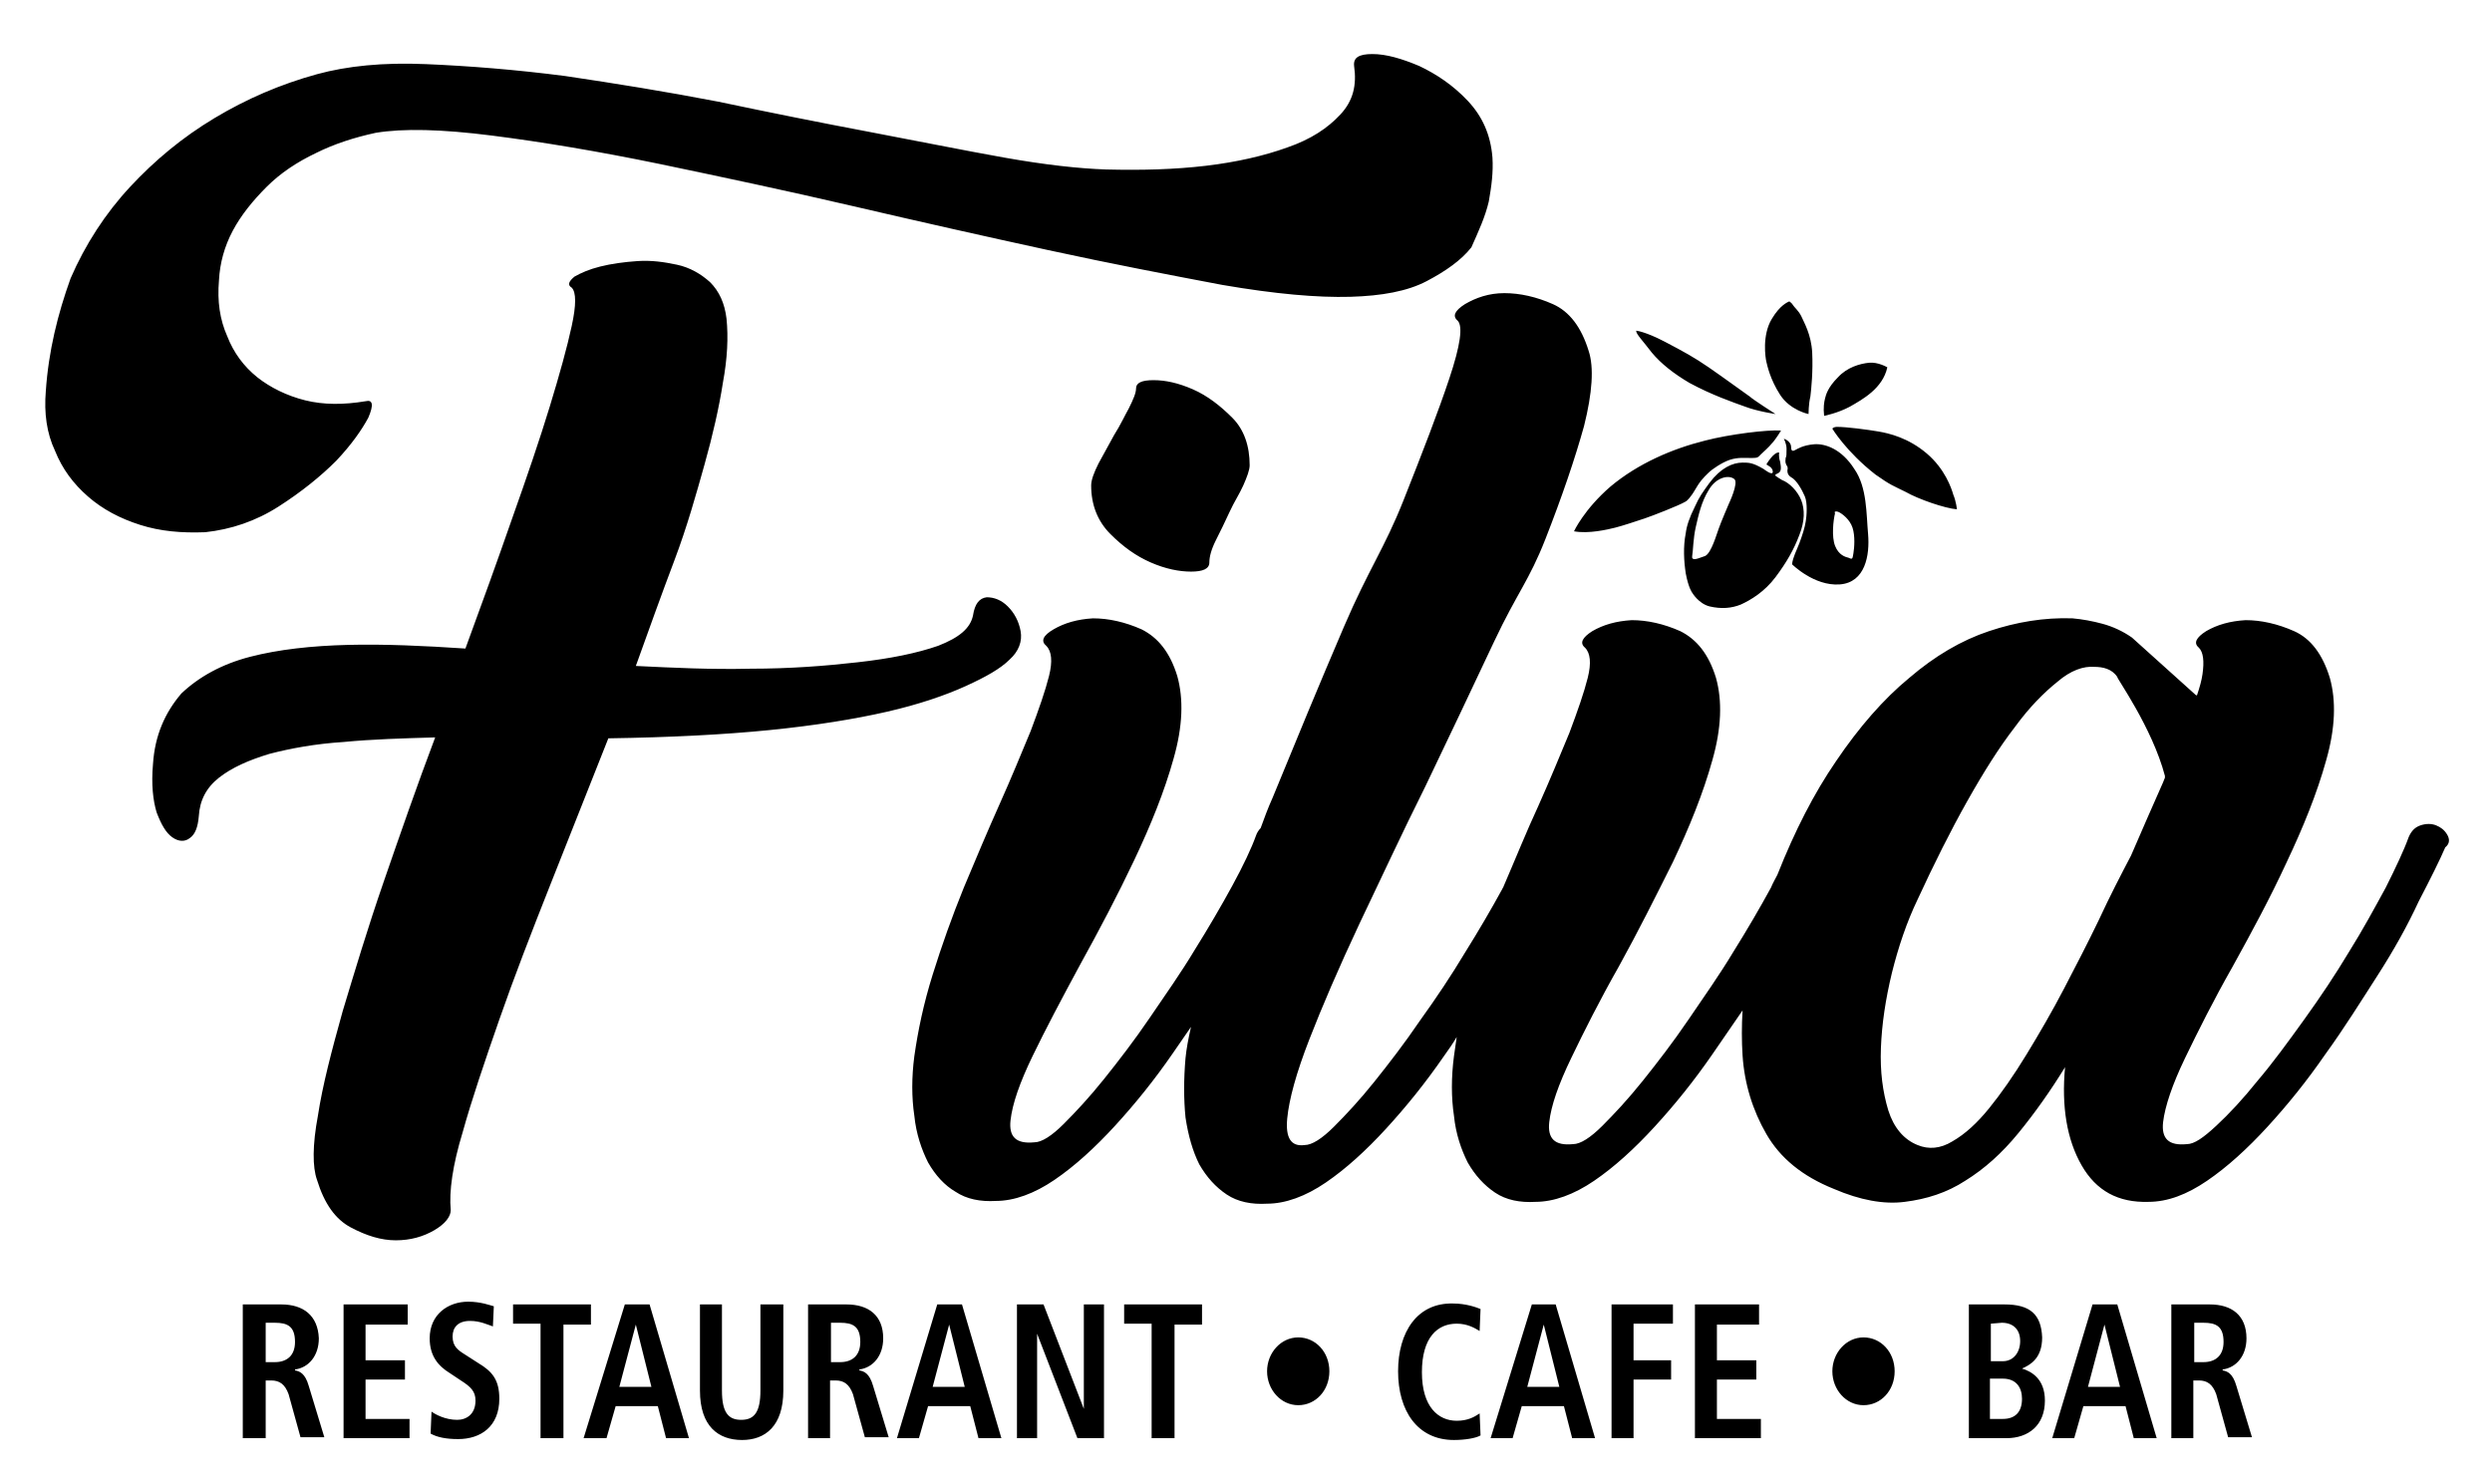 <?xml version="1.0" encoding="UTF-8"?>
<!-- Generator: Adobe Illustrator 27.9.1, SVG Export Plug-In . SVG Version: 6.00 Build 0)  -->
<svg xmlns="http://www.w3.org/2000/svg" xmlns:xlink="http://www.w3.org/1999/xlink" version="1.1" id="Ebene_1" x="0px" y="0px" viewBox="0 0 272 162" style="enable-background:new 0 0 272 162;" xml:space="preserve">
<g>
	<path d="M267.1,91.1c-0.3-0.5-0.7-0.8-1.2-1c-0.5-0.2-1.1-0.2-1.7,0c-0.6,0.2-1,0.6-1.3,1.3c-0.5,1.4-1.4,3.3-2.5,5.5   c-1.2,2.2-2.5,4.6-4,7c-1.5,2.5-3.1,4.9-4.9,7.4c-1.8,2.5-3.4,4.7-5.1,6.7c-1.6,2-3.1,3.6-4.5,4.9c-1.4,1.3-2.4,2-3.2,2   c-2,0.2-2.8-0.6-2.6-2.4c0.2-1.7,1-4.1,2.4-7c1.4-2.9,3.1-6.3,5.2-10c2.1-3.8,4.1-7.5,5.9-11.4c1.8-3.8,3.3-7.5,4.3-11.1   c1-3.5,1.1-6.5,0.4-9c-0.8-2.6-2.1-4.3-3.9-5.1c-1.8-0.8-3.6-1.2-5.3-1.2c-1.7,0.1-3.1,0.5-4.3,1.2c-1.1,0.7-1.4,1.3-0.8,1.8   c0.5,0.5,0.6,1.5,0.4,2.9c-0.1,0.7-0.3,1.4-0.6,2.3l0,0h-0.1c0,0,0,0,0,0l-7-6.3c-1-0.7-2.1-1.2-3.2-1.5s-2.2-0.5-3.3-0.6   c-3.1-0.1-6.1,0.4-9.1,1.4c-3,1-5.9,2.7-8.7,5.1c-2.8,2.3-5.5,5.4-8,9.1c-2.4,3.5-4.5,7.6-6.4,12.4c-0.2,0.4-0.5,0.9-0.7,1.4   c-1.2,2.2-2.6,4.6-4.1,7c-1.5,2.5-3.2,4.9-4.9,7.4c-1.7,2.5-3.4,4.7-5,6.7c-1.6,2-3.1,3.6-4.4,4.9s-2.4,2-3.2,2   c-2,0.2-2.8-0.6-2.6-2.4c0.2-1.8,1-4.1,2.4-7c1.4-2.9,3.1-6.3,5.2-10c2.1-3.8,4-7.6,5.9-11.4c1.8-3.8,3.3-7.5,4.3-11.1   c1-3.5,1.1-6.5,0.4-9c-0.8-2.6-2.1-4.2-3.9-5.1c-1.8-0.8-3.6-1.2-5.3-1.2c-1.7,0.1-3.1,0.5-4.3,1.2c-1.1,0.7-1.4,1.3-0.8,1.8   c0.6,0.6,0.7,1.7,0.3,3.3c-0.4,1.6-1.1,3.6-2,6c-1,2.4-2.1,5.1-3.4,8c-1.3,2.8-2.5,5.8-3.8,8.8c0,0.1-0.1,0.1-0.1,0.2   c-1.2,2.2-2.6,4.6-4.1,7c-1.5,2.5-3.1,4.9-4.9,7.4c-1.7,2.5-3.4,4.7-5,6.7c-1.6,2-3.1,3.6-4.4,4.9s-2.4,2-3.2,2   c-1.5,0.2-2.1-0.8-1.9-2.9s1-5,2.4-8.6c1.4-3.6,3.2-7.8,5.5-12.7c2.3-4.8,4.6-9.8,7.2-15c2.5-5.2,5-10.5,7.5-15.8s3.8-6.6,5.6-11.2   s3.2-8.7,4.2-12.3c0.9-3.6,1.1-6.4,0.5-8.2c-0.8-2.6-2.1-4.3-3.9-5.1c-1.8-0.8-3.6-1.2-5.3-1.2s-3.1,0.5-4.3,1.2   c-1.1,0.7-1.4,1.3-0.8,1.8c0.6,0.6,0.3,2.7-0.9,6.3c-1.2,3.6-2.9,8-5,13.3s-3.8,7.5-6.5,13.8c-2.7,6.3-5.3,12.6-7.8,18.7   c-0.5,1.1-0.9,2.2-1.3,3.3c-0.2,0.2-0.4,0.5-0.5,0.8c-0.5,1.4-1.4,3.3-2.6,5.5c-1.2,2.2-2.6,4.6-4.1,7c-1.5,2.5-3.2,4.9-4.9,7.4   s-3.4,4.7-5,6.7c-1.6,2-3.1,3.6-4.4,4.9s-2.4,2-3.2,2c-2,0.2-2.8-0.6-2.6-2.4s1-4.1,2.4-7c1.4-2.9,3.2-6.3,5.2-10   c2.1-3.8,4.1-7.6,5.9-11.4c1.8-3.8,3.3-7.5,4.3-11.1c1-3.5,1.1-6.5,0.4-9c-0.8-2.6-2.1-4.2-3.9-5.1c-1.8-0.8-3.6-1.2-5.3-1.2   c-1.7,0.1-3.1,0.5-4.3,1.2c-1.2,0.7-1.4,1.3-0.8,1.8c0.6,0.6,0.7,1.7,0.3,3.3c-0.4,1.6-1.1,3.6-2,6c-1,2.4-2.1,5.1-3.4,8   c-1.3,2.9-2.6,6-3.9,9.1c-1.3,3.2-2.4,6.3-3.4,9.5c-1,3.2-1.6,6.1-2,8.9c-0.3,2.3-0.3,4.5,0,6.5c0.2,2,0.8,3.7,1.5,5.1   c0.8,1.4,1.8,2.5,3,3.2c1.2,0.8,2.7,1.1,4.4,1c2,0,4.2-0.8,6.4-2.3c2.2-1.5,4.4-3.5,6.6-5.9c2.2-2.4,4.3-5,6.3-7.9   c0.7-1,1.3-1.9,2-2.9c-0.3,1.3-0.5,2.4-0.6,3.4c-0.2,2.3-0.2,4.5,0,6.5c0.3,2,0.8,3.7,1.5,5.1c0.8,1.4,1.8,2.5,3,3.3   c1.2,0.8,2.7,1.1,4.4,1c2,0,4.2-0.8,6.4-2.3c2.2-1.5,4.4-3.5,6.6-5.9c2.2-2.4,4.3-5,6.3-7.9c0.5-0.7,1-1.4,1.4-2.1   c-0.1,0.7-0.2,1.4-0.3,2.1c-0.3,2.3-0.3,4.5,0,6.5c0.2,2,0.8,3.7,1.5,5.1c0.8,1.4,1.8,2.5,3,3.3c1.2,0.8,2.7,1.1,4.4,1   c2,0,4.2-0.8,6.4-2.3c2.2-1.5,4.4-3.5,6.6-5.9c2.2-2.4,4.3-5,6.3-7.9c1.1-1.6,2.2-3.2,3.3-4.8c-0.1,1.7-0.1,3.3,0,4.9   c0.2,3.1,1.1,6,2.6,8.6c1.5,2.6,3.9,4.6,7.4,6c2.8,1.2,5.4,1.7,7.7,1.4c2.4-0.3,4.6-1,6.6-2.3c2.1-1.3,4-3,5.8-5.2   c1.8-2.2,3.5-4.6,5.1-7.2c-0.4,4.3,0.2,7.9,1.8,10.7s4,4.1,7.3,4c2.1,0,4.2-0.8,6.4-2.3c2.2-1.5,4.4-3.5,6.6-5.9s4.3-5,6.3-7.9   c2.1-2.9,3.9-5.8,5.7-8.6c1.8-2.8,3.3-5.5,4.5-8.1c1.3-2.5,2.3-4.5,2.9-5.9C267.4,92.1,267.4,91.6,267.1,91.1L267.1,91.1z    M236.3,84.7l0,0.2v0c-0.1,0.2-0.1,0.3-0.2,0.5c-1.1,2.5-2.3,5.2-3.5,8c-1.1,2.1-2.3,4.4-3.5,7c-1.2,2.5-2.5,5-3.8,7.5   c-1.3,2.5-2.7,4.9-4.1,7.2s-2.8,4.3-4.1,5.9c-1.3,1.6-2.6,2.8-4,3.6c-1.3,0.8-2.6,0.9-3.8,0.4c-1.5-0.6-2.6-1.9-3.2-3.8   c-0.6-2-0.9-4.2-0.8-6.8s0.5-5.3,1.2-8.2c0.7-2.8,1.6-5.5,2.8-8c1.8-3.9,3.6-7.5,5.4-10.7c1.8-3.2,3.5-5.9,5.2-8.1   c1.6-2.2,3.2-3.8,4.7-5c1.4-1.2,2.8-1.7,4-1.6c0.9,0,1.9,0.2,2.5,1.1C231,74,234.9,79.4,236.3,84.7L236.3,84.7z M208,53.7   c1.4,0.8,4.3,1.8,5.6,1.9c0,0-0.1-0.9-0.4-1.6c-0.2-0.7-0.9-2.8-2.9-4.5c-2-1.7-4.1-2.2-5.3-2.4s-3.4-0.5-4.5-0.5   c0,0-0.4,0-0.5,0.2c0,0,1.5,2.5,4.7,5C206.4,53,206.6,53,208,53.7L208,53.7z M206,40.1c0,0-1-0.6-2-0.5c-1,0.1-2.4,0.5-3.4,1.6   c-1.1,1.1-1.3,1.9-1.4,2.3c-0.1,0.4-0.2,1-0.1,1.9c0,0,1.5-0.3,2.8-1C203.3,43.6,205.5,42.4,206,40.1L206,40.1z M198,48.5   c-1.2,0.1-1.8,0.5-2,0.6c-0.2,0.1-0.5,0.3-0.5-0.3c0-0.6-0.7-0.9-0.8-0.9c0,0,0.3,0.5,0.3,1.1s0,0.8-0.1,1c0,0.3-0.1,0.4,0.1,0.8   c0.2,0.2,0.1,0.5,0.1,0.5s-0.1,0.5,0.4,0.8c0.6,0.3,1.2,1.4,1.5,2.1s0.2,2.1,0.1,2.7c-0.1,0.7-0.4,1.6-0.7,2.4   c-0.3,0.8-0.7,1.5-0.8,2.3c0,0,2.4,2.4,5.2,2.2c2.8-0.2,3.3-3.2,3.1-5.5c-0.2-2.2-0.1-5.1-1.5-7.1C201,49,199.2,48.4,198,48.5   L198,48.5z M200.7,55.9c0.4,0.2,1.2,0.8,1.5,1.7c0.3,0.9,0.2,2.2,0.1,2.8s-0.1,0.7-0.5,0.5c-0.4-0.1-1.1-0.3-1.5-1.3   s-0.2-2.8,0-3.6C200.2,56,200.2,55.7,200.7,55.9L200.7,55.9z M197.6,43.3c0.1-0.8,0.3-2.8,0.2-4.8c-0.1-2-0.9-3.3-1.2-4   c-0.3-0.6-0.8-1-0.9-1.2s-0.4-0.4-0.4-0.4c-0.2,0.1-1,0.4-1.9,1.9c-1.1,1.8-0.7,4.3-0.6,4.7c0.1,0.4,0.4,1.9,1.5,3.6   c1.1,1.7,3.1,2.1,3.1,2.1S197.4,44.1,197.6,43.3L197.6,43.3z M193.8,45.2c0,0-2.5-1.6-2.8-1.9c-0.3-0.2-2.9-2.1-4.5-3.2   s-2.7-1.7-4.8-2.8c-2.1-1.1-3.1-1.2-3.1-1.2c-0.1,0.3,0.8,1.2,1.7,2.4c1,1.2,2.4,2.3,4.1,3.3c2.4,1.3,4.7,2.1,6.1,2.6   C191.8,44.9,193.8,45.2,193.8,45.2L193.8,45.2z M194,51.7c0.5-0.2,0.4-0.7,0.3-1.3c-0.2-0.6-0.1-1-0.1-1c-0.6-0.1-1.4,1.3-1.4,1.3   c0.1,0.1,0.7,0.3,0.7,0.8s-1-0.3-1-0.3c-1.2-0.7-1.6-0.7-2.3-0.7c-1.1,0-2.4,0.6-3.6,2.2c-0.8,1.1-1.1,1.5-1.6,2.6   c-0.6,1.2-0.9,2.1-1,2.9c-0.3,1.5-0.2,3.1,0,4.4c0.3,1.6,0.7,2.1,0.7,2.1s0.7,1.2,1.9,1.5c1.3,0.3,2.4,0.2,3.4-0.2   c1.1-0.5,2.6-1.4,3.8-3s2-3,2.6-4.6c0.6-1.5,0.6-2.8,0.2-3.8c-0.4-1-1.3-1.9-2.1-2.2C193.9,52,193.5,51.9,194,51.7L194,51.7z    M188.7,55c0,0-0.9,2.1-1.1,2.7c-0.2,0.5-0.8,2.7-1.5,3c-0.8,0.3-0.9,0.3-0.9,0.3s-0.6,0.2-0.5-0.3s0.1-1.9,0.4-3.2   c0.3-1.3,0.6-2.7,1.4-4c0.8-1.4,2.2-1.7,2.8-1.2C189.8,52.7,188.7,55,188.7,55L188.7,55z M186.1,48.1c-3.6,0.9-7.3,2.5-10.3,5   c-2.9,2.5-4,4.9-4,4.9c1.6,0.3,3.7-0.2,4.5-0.4c0.8-0.2,2.3-0.7,3.2-1c0.9-0.3,3.7-1.4,4.4-1.8c0.4-0.2,0.6-0.6,0.7-0.7   c0.1-0.1,0.4-0.6,0.7-1.1c0.5-0.8,1.1-1.3,1.3-1.5c0.2-0.2,1.3-1,2.2-1.3c0.9-0.3,1.7-0.2,2.4-0.2c0.7,0,0.7-0.1,1-0.4   c0.2-0.2,0.9-0.8,1.2-1.2c0.4-0.4,1-1.4,1-1.4C192.9,46.9,188.8,47.4,186.1,48.1L186.1,48.1z M121.6,47.5c-0.6,1.1-1.2,2.2-1.7,3.1   c-0.5,1-0.8,1.8-0.8,2.4c0,2.1,0.7,3.9,2.1,5.3c1.4,1.4,2.8,2.4,4.4,3.1s3.1,1,4.4,1s2-0.3,2-1c0-0.6,0.2-1.4,0.7-2.4   c0.5-1,1-2,1.5-3.1s1.1-2,1.5-2.9s0.7-1.7,0.7-2.2c0-2.1-0.6-3.9-1.9-5.2s-2.7-2.4-4.3-3.1c-1.6-0.7-3-1-4.3-1   c-1.3,0-1.9,0.3-1.9,0.9c0,0.5-0.3,1.2-0.8,2.2C122.8,45.3,122.3,46.4,121.6,47.5L121.6,47.5z M162.5,22c0.3-1.7,0.5-3.2,0.4-4.8   c-0.2-2.5-1.1-4.5-2.7-6.2c-1.6-1.7-3.4-2.9-5.3-3.8c-1.9-0.8-3.6-1.3-5.1-1.3s-2.1,0.4-2,1.3c0.3,2.1-0.1,3.8-1.5,5.3   s-3.2,2.7-5.8,3.6c-2.5,0.9-5.5,1.6-8.9,2c-3.4,0.4-7,0.5-10.9,0.4c-2.9-0.1-6.6-0.5-11.1-1.3s-9.4-1.8-14.7-2.8   s-10.8-2.1-16.5-3.3c-5.7-1.1-11.3-2-16.7-2.8c-5.4-0.7-10.5-1.1-15.2-1.3s-8.6,0.2-11.9,1.1c-4,1.1-7.7,2.7-11.2,4.8   c-3.5,2.1-6.5,4.6-9.2,7.5c-2.7,2.9-4.9,6.3-6.5,10C6.3,34.3,5.3,38.3,5,42.7c-0.2,2.4,0.1,4.6,1,6.5c0.8,2,2,3.6,3.6,5   c1.6,1.4,3.5,2.4,5.7,3.1s4.5,0.9,7.1,0.8c2.8-0.3,5.5-1.2,8-2.8c2.5-1.6,4.6-3.3,6.3-5c1.7-1.8,2.8-3.4,3.5-4.7   c0.6-1.4,0.5-2-0.3-1.8c-2.4,0.4-4.6,0.4-6.6-0.1c-2-0.5-3.8-1.4-5.2-2.5c-1.5-1.2-2.6-2.7-3.3-4.5c-0.8-1.8-1.1-3.8-0.9-6.1   c0.1-1.9,0.6-3.7,1.5-5.4c0.9-1.7,2.2-3.3,3.7-4.8c1.5-1.5,3.3-2.7,5.4-3.7c2-1,4.2-1.7,6.5-2.2c3-0.5,7.2-0.4,12.7,0.3   s11.5,1.7,18.3,3.1c6.7,1.4,13.8,2.9,21.1,4.6c7.3,1.7,14.4,3.3,21.3,4.8c6.9,1.5,13.2,2.7,19,3.8c5.8,1,10.4,1.4,14,1.3   c3.4-0.1,6.2-0.6,8.3-1.7s3.8-2.3,4.9-3.7C161.4,25.2,162.1,23.7,162.5,22L162.5,22z M16.7,83.4c-0.2,2.2,0,4,0.4,5.3   c0.5,1.3,1,2.2,1.7,2.7c0.7,0.5,1.4,0.5,1.9,0.1c0.6-0.4,0.9-1.2,1-2.4c0.1-1.7,0.8-3.1,2.2-4.2c1.4-1.1,3.2-1.9,5.5-2.6   c2.3-0.6,5-1.1,8.1-1.3c3.1-0.3,6.5-0.4,10-0.5c-2,5.3-3.8,10.5-5.6,15.7c-1.8,5.2-3.2,9.9-4.5,14.2c-1.2,4.3-2.2,8.1-2.7,11.4   c-0.6,3.2-0.6,5.6-0.1,7c0.8,2.6,2,4.3,3.7,5.2c1.7,0.9,3.3,1.4,4.9,1.4c1.6,0,3-0.4,4.2-1.1c1.2-0.7,1.8-1.5,1.8-2.2   c-0.2-2,0.2-4.9,1.3-8.5c1-3.6,2.4-7.7,4-12.3s3.5-9.5,5.6-14.8s4.2-10.6,6.3-15.9c6.7-0.1,12.6-0.4,17.6-0.9s9.3-1.2,12.8-2   c3.5-0.8,6.4-1.8,8.6-2.8c2.2-1,3.8-1.9,4.8-2.9c1-0.9,1.4-2,1.2-3.1c-0.2-1.1-0.7-2-1.4-2.7s-1.5-1-2.3-1c-0.8,0.1-1.3,0.7-1.5,2   c-0.3,1.4-1.5,2.4-3.8,3.3c-2.3,0.8-5.2,1.4-8.8,1.8c-3.5,0.4-7.4,0.7-11.7,0.7c-4.3,0.1-8.4-0.1-12.5-0.3   c1.4-3.9,2.8-7.8,4.2-11.5s2.4-7.3,3.3-10.5s1.6-6.3,2-8.9c0.5-2.7,0.6-5,0.4-7c-0.2-1.7-0.8-3-1.8-4c-1-0.9-2.2-1.6-3.6-1.9   c-1.4-0.3-2.8-0.5-4.3-0.4c-1.5,0.1-2.9,0.3-4.1,0.6c-1.2,0.3-2.1,0.7-2.8,1.1c-0.6,0.5-0.8,0.9-0.3,1.2c0.5,0.5,0.5,1.9,0,4.2   c-0.5,2.3-1.3,5.2-2.4,8.8c-1.1,3.6-2.5,7.7-4.1,12.2c-1.6,4.6-3.3,9.3-5.1,14.2c-4.5-0.3-8.8-0.5-12.8-0.4s-7.6,0.5-10.7,1.3   s-5.6,2.2-7.5,4C18,77.8,16.9,80.3,16.7,83.4L16.7,83.4z M30.7,142.4h-4.2V157H29v-6.3h0.6c0.9,0,1.5,0.4,1.9,1.5l1.3,4.7h2.6   l-1.7-5.6c-0.4-1.4-1-1.6-1.5-1.7v-0.1c1.5-0.2,2.6-1.5,2.6-3.4C34.7,143.6,33.1,142.4,30.7,142.4L30.7,142.4z M30,144.4   c1.4,0,2.2,0.4,2.2,2.1c0,1.5-0.9,2.2-2.2,2.2h-1v-4.3L30,144.4L30,144.4z M44.5,142.4h-7V157h7.2v-2.1h-4.8v-4.3h4.3v-2.1h-4.3   v-3.9h4.6L44.5,142.4L44.5,142.4z M51.9,152.9c0,1.5-1,2.1-2,2.1c-1.3,0-2.4-0.6-2.8-0.9l-0.1,2.4c0.7,0.4,1.7,0.6,3,0.6   c2.5,0,4.5-1.4,4.5-4.4c0-2.1-0.8-3-2.3-3.9l-1.4-0.9c-0.8-0.5-1.4-0.9-1.4-2c0-1,0.6-1.7,1.9-1.7c1.1,0,1.9,0.4,2.5,0.6l0.1-2.2   c-0.4-0.1-1.4-0.5-2.8-0.5c-2.2,0-4.2,1.4-4.2,4c0,1.9,0.9,3,2.2,3.8l1.2,0.8C51.4,151.4,51.9,151.9,51.9,152.9L51.9,152.9z    M64.4,142.4H56v2.1h3V157h2.5v-12.4h3V142.4L64.4,142.4z M68.2,142.4L63.7,157h2.5l1-3.5h4.6l0.9,3.5h2.5l-4.3-14.6H68.2   L68.2,142.4z M67.6,151.4l1.8-6.8h0l1.7,6.8H67.6L67.6,151.4z M78.8,142.4h-2.4v9.4c0,3.9,2,5.4,4.6,5.4c2.5,0,4.5-1.5,4.5-5.4   v-9.4H83v9.4c0,2.4-0.7,3.2-2.1,3.2c-1.4,0-2.1-0.8-2.1-3.2L78.8,142.4L78.8,142.4z M92.4,142.4h-4.2V157h2.4v-6.3h0.6   c0.9,0,1.5,0.4,1.9,1.5l1.3,4.7H97l-1.7-5.6c-0.4-1.4-1-1.6-1.5-1.7v-0.1c1.5-0.2,2.6-1.5,2.6-3.4   C96.4,143.6,94.8,142.4,92.4,142.4L92.4,142.4z M91.7,144.4c1.4,0,2.2,0.4,2.2,2.1c0,1.5-0.9,2.2-2.2,2.2h-1v-4.3L91.7,144.4   L91.7,144.4z M102.3,142.4L97.9,157h2.4l1-3.5h4.6l0.9,3.5h2.5l-4.3-14.6H102.3L102.3,142.4z M101.8,151.4l1.8-6.8h0l1.7,6.8H101.8   L101.8,151.4z M113.9,142.4H111V157h2.2v-11.4h0l4.4,11.4h2.9v-14.6h-2.2v11.4h0L113.9,142.4L113.9,142.4z M131.1,142.4h-8.4v2.1h3   V157h2.5v-12.4h3V142.4L131.1,142.4z M138.3,149.7c0,2,1.5,3.7,3.4,3.7s3.4-1.6,3.4-3.7s-1.5-3.7-3.4-3.7   C139.8,146,138.3,147.7,138.3,149.7L138.3,149.7z M152.6,149.7c0,4.3,2.1,7.5,6.1,7.5c1.2,0,2.4-0.2,2.9-0.5l-0.1-2.4   c-0.6,0.4-1.3,0.8-2.5,0.8c-2,0-3.8-1.5-3.8-5.3c0-3.8,1.7-5.3,3.8-5.3c1.2,0,2,0.5,2.5,0.8l0.1-2.4c-0.5-0.2-1.6-0.6-3-0.6   C154.7,142.2,152.6,145.4,152.6,149.7L152.6,149.7z M167.2,142.4l-4.5,14.6h2.4l1-3.5h4.6l0.9,3.5h2.5l-4.3-14.6H167.2L167.2,142.4   z M166.7,151.4l1.8-6.8h0l1.7,6.8H166.7L166.7,151.4z M182.7,142.4h-6.8V157h2.4v-6.4h4.1v-2.1h-4.1v-4h4.3V142.4L182.7,142.4z    M192,142.4h-7V157h7.2v-2.1h-4.8v-4.3h4.3v-2.1h-4.3v-3.9h4.6V142.4L192,142.4z M200,149.7c0,2,1.5,3.7,3.4,3.7   c1.9,0,3.4-1.6,3.4-3.7s-1.5-3.7-3.4-3.7C201.5,146,200,147.7,200,149.7L200,149.7z M218.8,142.4h-3.9V157h4.1   c2.4,0,4.2-1.4,4.2-4.1c0-2.4-1.5-3.2-2.5-3.5v0c0.9-0.4,2.2-1.1,2.2-3.4C222.8,143.5,221.6,142.4,218.8,142.4L218.8,142.4z    M217.3,150.5h1.3c1.5,0,2.1,1,2.1,2.2c0,1.4-0.7,2.2-2.1,2.2h-1.4V150.5L217.3,150.5z M218.5,144.4c1.2,0,2,0.7,2,2   c0,1.2-0.7,2.2-1.9,2.2h-1.3v-4.1L218.5,144.4L218.5,144.4z M228.4,142.4L224,157h2.4l1-3.5h4.6l0.9,3.5h2.5l-4.3-14.6H228.4   L228.4,142.4z M227.9,151.4l1.8-6.8h0l1.7,6.8H227.9L227.9,151.4z M241.2,142.4H237V157h2.4v-6.3h0.6c0.9,0,1.5,0.4,1.9,1.5   l1.3,4.7h2.6l-1.7-5.6c-0.4-1.4-1-1.6-1.5-1.7v-0.1c1.5-0.2,2.6-1.5,2.6-3.4C245.2,143.6,243.6,142.4,241.2,142.4L241.2,142.4z    M240.5,144.4c1.4,0,2.2,0.4,2.2,2.1c0,1.5-0.9,2.2-2.2,2.2h-1v-4.3L240.5,144.4L240.5,144.4z"></path>
</g>
</svg>

